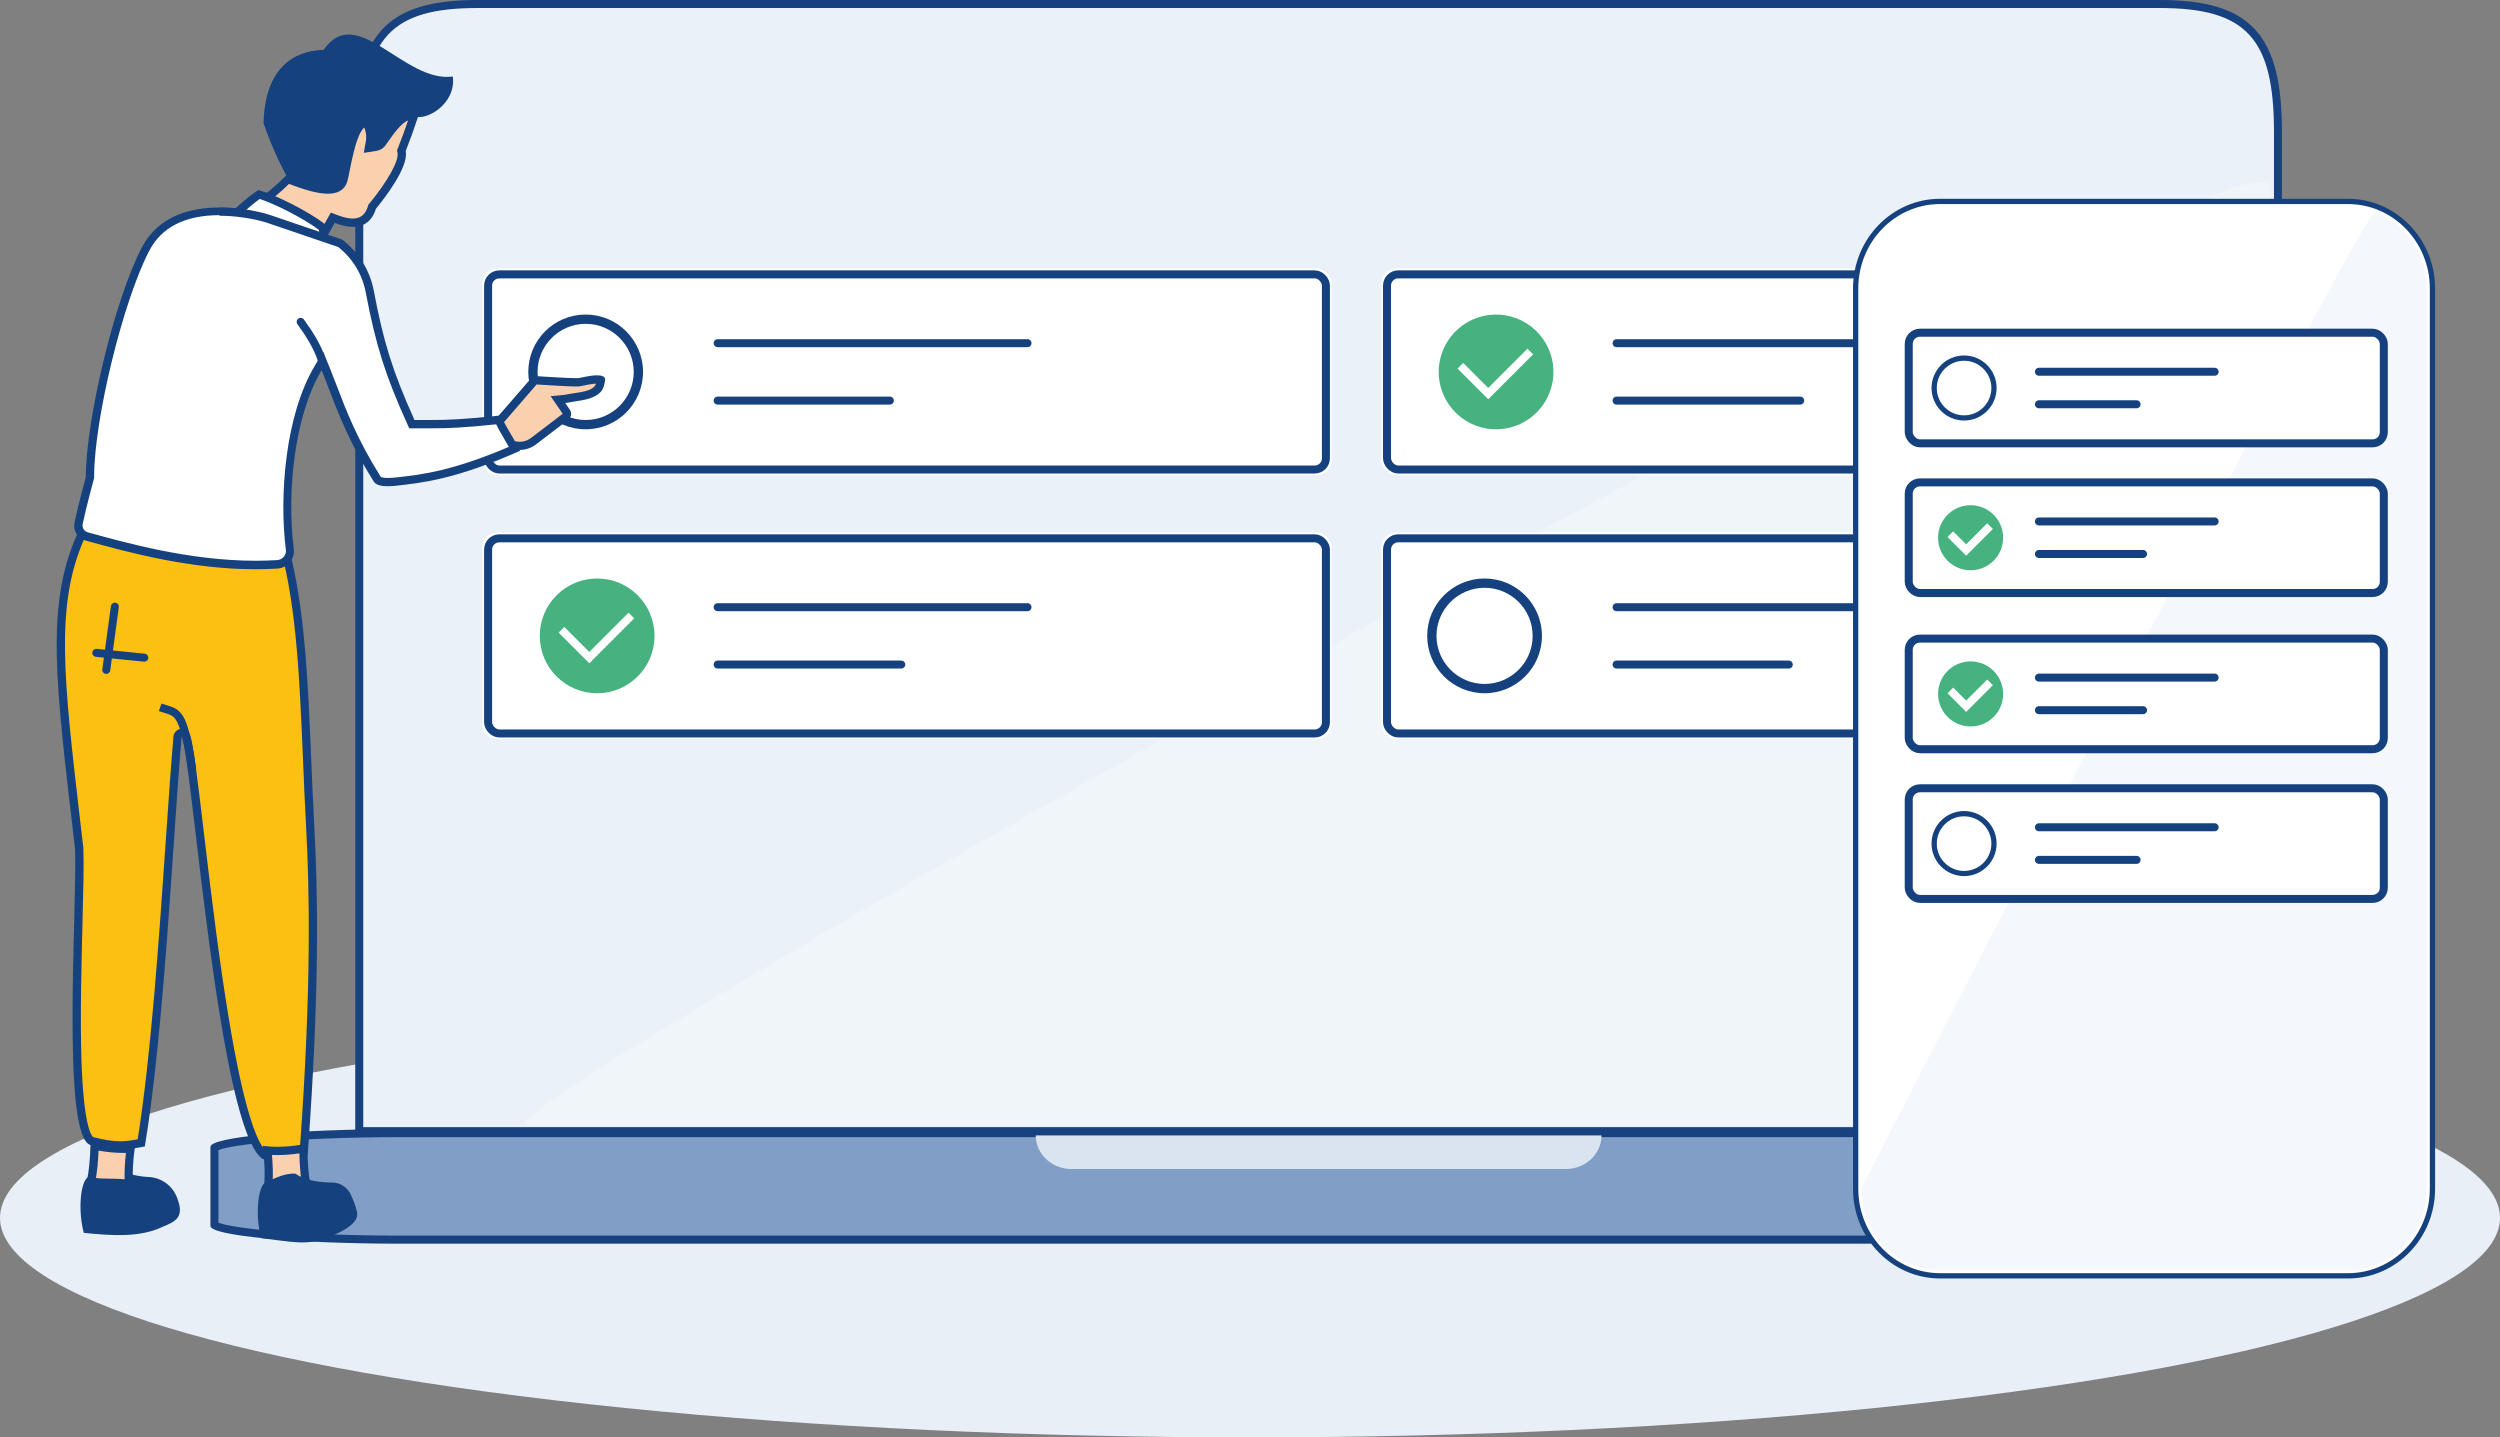 <?xml version="1.0" encoding="UTF-8"?>
<svg id="Ebene_2" data-name="Ebene 2" xmlns="http://www.w3.org/2000/svg" width="165.09mm" height="94.92mm" viewBox="0 0 467.98 269.07">
  <rect x="0" y="0" width="467.98" height="269.07" fill="#808080" stroke="none"/>
  <g id="Text-Bild">
    <g id="Ebene_30" data-name="Ebene 30">
      <g id="Text-Bild-2" data-name="Text-Bild">
        <g id="Ebene_80" data-name="Ebene 80">
          <g>
            <ellipse cx="233.99" cy="227.97" rx="233.99" ry="41.1" style="fill: #e8eff7;"/>
            <g id="Computer">
              <g>
                <path d="M75.17,232.05c-20.88,0-33.58-1.56-35.03-2.73v-14.49c1.45-1.16,14.15-2.73,35.03-2.73h343.33c20.88,0,33.58,1.56,35.03,2.73v14.49c-1.45,1.16-14.15,2.73-35.03,2.73H75.17Z" style="fill: #809ec6;"/>
                <path d="M418.5,212.86c19.17,0,31.73,1.36,34.28,2.43v13.58c-2.55,1.07-15.11,2.43-34.28,2.43H75.17c-19.17,0-31.73-1.36-34.28-2.43v-13.58c2.55-1.07,15.11-2.43,34.28-2.43h343.33M418.5,211.36H75.17c-19.76,0-35.78,1.48-35.78,3.32v14.81c0,1.83,16.02,3.32,35.78,3.32h343.33c19.76,0,35.78-1.48,35.78-3.32v-14.81c0-1.83-16.02-3.32-35.78-3.32h0Z" style="fill: #18417f;"/>
              </g>
              <path id="Rechteck_28970" data-name="Rechteck 28970" d="M193.87,212.52h105.93c0,3.48-2.99,6.31-6.67,6.31h-92.58c-3.69,0-6.67-2.82-6.67-6.31,0,0,0,0,0,0h0Z" style="fill: #dae4f1;"/>
              <g id="Bildschirm">
                <path d="M67.25,211.74V24.69c0-17.9,5.59-23.94,22.16-23.94h314.85c16.57,0,22.16,6.04,22.16,23.94v187.05H67.25Z" style="fill: #ebf1f8;"/>
                <path d="M404.26,1.5c16.21,0,21.41,5.63,21.41,23.19v186.3H68V24.69c0-17.55,5.2-23.19,21.41-23.19h314.85M404.26,0H89.41c-17.18,0-22.91,6.54-22.91,24.69v187.8h360.66V24.69c0-18.15-5.73-24.69-22.91-24.69h0Z" style="fill: #18417f;"/>
              </g>
              <g style="opacity: .25;">
                <path d="M98.82,210.6c-14.92,0,326.14-191.48,326.14-175.61v175.61H98.82Z" style="fill: #fff;"/>
              </g>
              <g>
                <g>
                  <g id="Kachel_OK-2" data-name="Kachel OK-2">
                    <g id="Rechteck_29088-2" data-name="Rechteck 29088-2">
                      <rect x="258.56" y="50.28" width="158.97" height="38.67" rx="2.8" ry="2.8" style="fill: #fff;"/>
                      <rect x="259.64" y="51.36" width="156.83" height="36.53" rx="2.1" ry="2.1" style="fill: none; stroke: #15427f; stroke-miterlimit: 4; stroke-width: 1.5px;"/>
                    </g>
                    <circle id="Ellipse_1578-2" data-name="Ellipse 1578-2" cx="280.05" cy="69.62" r="10.74" transform="translate(166.46 334.9) rotate(-80.78)" style="fill: #46b27f;"/>
                    <path id="Pfad_31569-2" data-name="Pfad 31569-2" d="M273.37,68.47l5.21,5.21,7.88-7.88" style="fill: none; stroke: #fff; stroke-miterlimit: 4; stroke-width: 1.5px;"/>
                    <path id="Pfad_31571-2" data-name="Pfad 31571-2" d="M302.61,64.24h58" style="fill: none; stroke: #15427f; stroke-linecap: round; stroke-miterlimit: 4; stroke-width: 1.5px;"/>
                    <path id="Pfad_31572-2" data-name="Pfad 31572-2" d="M302.61,74.99h34.37" style="fill: none; stroke: #15427f; stroke-linecap: round; stroke-miterlimit: 4; stroke-width: 1.5px;"/>
                  </g>
                  <g id="Kachel">
                    <g id="Rechteck_29091" data-name="Rechteck 29091">
                      <rect x="258.56" y="99.69" width="158.97" height="38.67" rx="2.8" ry="2.8" style="fill: #fff;"/>
                      <rect x="259.64" y="100.77" width="156.83" height="36.53" rx="2.1" ry="2.1" style="fill: none; stroke: #15427f; stroke-miterlimit: 4; stroke-width: 1.5px;"/>
                    </g>
                    <g id="Ellipse_1579" data-name="Ellipse 1579">
                      <path d="M277.9,128.91c-5.45,0-9.87-4.43-9.87-9.87s4.43-9.87,9.87-9.87,9.87,4.43,9.87,9.87-4.43,9.87-9.87,9.87Z" style="fill: #fff;"/>
                      <path d="M277.9,110.03c4.96,0,9,4.04,9,9s-4.04,9-9,9-9-4.04-9-9,4.04-9,9-9M277.9,108.29c-5.93,0-10.74,4.81-10.74,10.74s4.81,10.74,10.74,10.74,10.74-4.81,10.74-10.74-4.81-10.74-10.74-10.74h0Z" style="fill: #15427f;"/>
                    </g>
                    <path id="Pfad_31574" data-name="Pfad 31574" d="M302.61,113.66h58" style="fill: none; stroke: #15427f; stroke-linecap: round; stroke-miterlimit: 4; stroke-width: 1.5px;"/>
                    <path id="Pfad_31575" data-name="Pfad 31575" d="M302.61,124.4h32.23" style="fill: none; stroke: #15427f; stroke-linecap: round; stroke-miterlimit: 4; stroke-width: 1.5px;"/>
                  </g>
                </g>
                <g>
                  <g id="Kachel_OK" data-name="Kachel OK">
                    <g id="Rechteck_29088" data-name="Rechteck 29088">
                      <rect x="90.29" y="99.69" width="158.97" height="38.67" rx="2.8" ry="2.8" style="fill: #fff;"/>
                      <rect x="91.37" y="100.77" width="156.83" height="36.53" rx="2.1" ry="2.1" style="fill: none; stroke: #15427f; stroke-miterlimit: 4; stroke-width: 1.5px;"/>
                    </g>
                    <circle id="Ellipse_1578" data-name="Ellipse 1578" cx="111.78" cy="119.03" r="10.74" style="fill: #46b27f;"/>
                    <path id="Pfad_31569" data-name="Pfad 31569" d="M105.1,117.89l5.21,5.21,7.88-7.88" style="fill: none; stroke: #fff; stroke-miterlimit: 4; stroke-width: 1.5px;"/>
                    <path id="Pfad_31571" data-name="Pfad 31571" d="M134.34,113.66h58" style="fill: none; stroke: #15427f; stroke-linecap: round; stroke-miterlimit: 4; stroke-width: 1.5px;"/>
                    <path id="Pfad_31572" data-name="Pfad 31572" d="M134.34,124.4h34.37" style="fill: none; stroke: #15427f; stroke-linecap: round; stroke-miterlimit: 4; stroke-width: 1.5px;"/>
                  </g>
                  <g id="Kachel-2">
                    <g id="Rechteck_29091-2" data-name="Rechteck 29091-2">
                      <rect x="90.29" y="50.28" width="158.97" height="38.67" rx="2.8" ry="2.8" style="fill: #fff;"/>
                      <rect x="91.37" y="51.36" width="156.83" height="36.53" rx="2.1" ry="2.1" style="fill: none; stroke: #15427f; stroke-miterlimit: 4; stroke-width: 1.5px;"/>
                    </g>
                    <g id="Ellipse_1579-2" data-name="Ellipse 1579-2">
                      <path d="M109.63,79.5c-5.45,0-9.87-4.43-9.87-9.87s4.43-9.87,9.87-9.87,9.87,4.43,9.87,9.87-4.43,9.87-9.87,9.87Z" style="fill: #fff;"/>
                      <path d="M109.63,60.62c4.96,0,9,4.04,9,9s-4.04,9-9,9-9-4.04-9-9,4.04-9,9-9M109.63,58.88c-5.93,0-10.74,4.81-10.74,10.74s4.81,10.74,10.74,10.74,10.74-4.81,10.74-10.74-4.81-10.74-10.74-10.74h0Z" style="fill: #15427f;"/>
                    </g>
                    <path id="Pfad_31574-2" data-name="Pfad 31574-2" d="M134.34,64.24h58" style="fill: none; stroke: #15427f; stroke-linecap: round; stroke-miterlimit: 4; stroke-width: 1.5px;"/>
                    <path id="Pfad_31575-2" data-name="Pfad 31575-2" d="M134.34,74.99h32.23" style="fill: none; stroke: #15427f; stroke-linecap: round; stroke-miterlimit: 4; stroke-width: 1.5px;"/>
                  </g>
                </g>
              </g>
            </g>
            <g>
              <g id="Handy">
                <g>
                  <path d="M363.17,238.84c-8.71,0-15.8-7.31-15.8-16.28V53.99c0-8.98,7.09-16.28,15.8-16.28h76.36c8.71,0,15.8,7.31,15.8,16.28v168.55c0,8.98-7.09,16.28-15.8,16.28h-76.36,0Z" style="fill: #fff;"/>
                  <path d="M439.53,38.2c8.44,0,15.31,7.08,15.31,15.79v168.55c0,8.71-6.87,15.79-15.31,15.79h-76.36c-8.44,0-15.31-7.08-15.31-15.79V53.99c0-8.71,6.87-15.79,15.31-15.79h76.36M439.53,37.21h-76.36c-8.99,0-16.3,7.52-16.3,16.78v168.55c0,9.25,7.31,16.78,16.3,16.78h76.36c8.99,0,16.3-7.52,16.3-16.78V53.99c0-9.25-7.31-16.78-16.3-16.78h0Z" style="fill: #15427f;"/>
                </g>
                <g style="opacity: .3;">
                  <path d="M363.17,237.75c-8.12,0-14.72-6.81-14.72-15.2v-.19l.09-.17c.24-.45,23.66-46,47.03-90.96,47.49-91.37,48.36-91.37,49.2-91.37h.16l.16.07c5.57,2.35,9.17,7.87,9.17,14.08v168.55c0,8.38-6.6,15.2-14.72,15.2h-76.36,0Z" style="fill: #dae4f0;"/>
                </g>
              </g>
              <g>
                <g id="Kachel_OK-2" data-name="Kachel OK">
                  <g id="Rechteck_29088-2" data-name="Rechteck 29088">
                    <rect x="356.69" y="89.69" width="90.15" height="21.93" rx="2.8" ry="2.8" style="fill: #fff;"/>
                    <rect x="357.3" y="90.3" width="88.93" height="20.71" rx="2.1" ry="2.1" style="fill: none; stroke: #15427f; stroke-miterlimit: 4; stroke-width: 1.5px;"/>
                  </g>
                  <circle id="Ellipse_1578-2" data-name="Ellipse 1578" cx="368.88" cy="100.66" r="6.09" style="fill: #46b27f;"/>
                  <path id="Pfad_31569-2" data-name="Pfad 31569" d="M365.09,100l2.96,2.96,4.47-4.47" style="fill: none; stroke: #fff; stroke-miterlimit: 4; stroke-width: 1.5px;"/>
                  <path id="Pfad_31571-2" data-name="Pfad 31571" d="M381.67,97.61h32.89" style="fill: none; stroke: #15427f; stroke-linecap: round; stroke-miterlimit: 4; stroke-width: 1.5px;"/>
                  <path id="Pfad_31572-2" data-name="Pfad 31572" d="M381.67,103.7h19.49" style="fill: none; stroke: #15427f; stroke-linecap: round; stroke-miterlimit: 4; stroke-width: 1.5px;"/>
                </g>
                <g id="Kachel_OK-2-2" data-name="Kachel OK-2">
                  <g id="Rechteck_29088-2-2" data-name="Rechteck 29088-2">
                    <rect x="356.69" y="118.92" width="90.15" height="21.93" rx="2.8" ry="2.8" style="fill: #fff;"/>
                    <rect x="357.3" y="119.54" width="88.93" height="20.71" rx="2.1" ry="2.1" style="fill: none; stroke: #15427f; stroke-miterlimit: 4; stroke-width: 1.5px;"/>
                  </g>
                  <circle id="Ellipse_1578-2-2" data-name="Ellipse 1578-2" cx="368.88" cy="129.89" r="6.09" transform="translate(181.57 473.2) rotate(-80.78)" style="fill: #46b27f;"/>
                  <path id="Pfad_31569-2-2" data-name="Pfad 31569-2" d="M365.09,129.24l2.96,2.96,4.47-4.47" style="fill: none; stroke: #fff; stroke-miterlimit: 4; stroke-width: 1.5px;"/>
                  <path id="Pfad_31571-2-2" data-name="Pfad 31571-2" d="M381.67,126.84h32.89" style="fill: none; stroke: #15427f; stroke-linecap: round; stroke-miterlimit: 4; stroke-width: 1.5px;"/>
                  <path id="Pfad_31572-2-2" data-name="Pfad 31572-2" d="M381.67,132.94h19.49" style="fill: none; stroke: #15427f; stroke-linecap: round; stroke-miterlimit: 4; stroke-width: 1.5px;"/>
                </g>
                <g id="Kachel-2" data-name="Kachel">
                  <g id="Rechteck_29091-2" data-name="Rechteck 29091">
                    <rect x="356.69" y="146.95" width="90.15" height="21.93" rx="2.8" ry="2.8" style="fill: #fff;"/>
                    <rect x="357.3" y="147.56" width="88.93" height="20.71" rx="2.1" ry="2.1" style="fill: none; stroke: #15427f; stroke-miterlimit: 4; stroke-width: 1.5px;"/>
                  </g>
                  <g id="Ellipse_1579-2" data-name="Ellipse 1579">
                    <path d="M367.66,163.51c-3.09,0-5.6-2.51-5.6-5.6s2.51-5.6,5.6-5.6,5.6,2.51,5.6,5.6-2.51,5.6-5.6,5.6Z" style="fill: #fff;"/>
                    <path d="M367.66,152.81c2.81,0,5.11,2.29,5.11,5.11s-2.29,5.11-5.11,5.11-5.11-2.29-5.11-5.11,2.29-5.11,5.11-5.11M367.66,151.82c-3.36,0-6.09,2.73-6.09,6.09s2.73,6.09,6.09,6.09,6.09-2.73,6.09-6.09-2.73-6.09-6.09-6.09h0Z" style="fill: #15427f;"/>
                  </g>
                  <path id="Pfad_31574-2" data-name="Pfad 31574" d="M381.67,154.86h32.89" style="fill: none; stroke: #15427f; stroke-linecap: round; stroke-miterlimit: 4; stroke-width: 1.5px;"/>
                  <path id="Pfad_31575-2" data-name="Pfad 31575" d="M381.67,160.96h18.28" style="fill: none; stroke: #15427f; stroke-linecap: round; stroke-miterlimit: 4; stroke-width: 1.5px;"/>
                </g>
                <g id="Kachel-2-2" data-name="Kachel-2">
                  <g id="Rechteck_29091-2-2" data-name="Rechteck 29091-2">
                    <rect x="356.69" y="61.67" width="90.15" height="21.93" rx="2.8" ry="2.8" style="fill: #fff;"/>
                    <rect x="357.3" y="62.28" width="88.93" height="20.71" rx="2.1" ry="2.1" style="fill: none; stroke: #15427f; stroke-miterlimit: 4; stroke-width: 1.5px;"/>
                  </g>
                  <g id="Ellipse_1579-2-2" data-name="Ellipse 1579-2">
                    <path d="M367.66,78.23c-3.09,0-5.6-2.51-5.6-5.6s2.51-5.6,5.6-5.6,5.6,2.51,5.6,5.6-2.51,5.6-5.6,5.6Z" style="fill: #fff;"/>
                    <path d="M367.66,67.53c2.81,0,5.11,2.29,5.11,5.11s-2.29,5.11-5.11,5.11-5.11-2.29-5.11-5.11,2.29-5.11,5.11-5.11M367.66,66.54c-3.36,0-6.09,2.73-6.09,6.09s2.73,6.09,6.09,6.09,6.09-2.73,6.09-6.09-2.73-6.09-6.09-6.09h0Z" style="fill: #15427f;"/>
                  </g>
                  <path id="Pfad_31574-2-2" data-name="Pfad 31574-2" d="M381.67,69.59h32.89" style="fill: none; stroke: #15427f; stroke-linecap: round; stroke-miterlimit: 4; stroke-width: 1.5px;"/>
                  <path id="Pfad_31575-2-2" data-name="Pfad 31575-2" d="M381.67,75.68h18.28" style="fill: none; stroke: #15427f; stroke-linecap: round; stroke-miterlimit: 4; stroke-width: 1.5px;"/>
                </g>
              </g>
            </g>
            <g id="Mann">
              <g>
                <path d="M60.54,43.84c-1.8-.59-7.4-2.4-13.08-4.35l.24-1.12,1.11-.55c1.04-.52,3.97-3.06,5.14-4.3,3.24,1.32,5.74,1.97,7.45,1.97.72,0,1.33-.12,1.79-.36.9-.46,1.1-1.26,1.23-1.8,1.15-5.66,1.97-9.74,4.08-10.53.34.54,1.11,1.84.76,3.83l-.18,1.06,1.06-.16c.62-.09,1.05-.3,1.32-.64.18-.25.39-.53.61-.85l.07-.1c1.19-1.7,2.99-4.25,4.73-4.25.21,0,.39.03.6.1-.64,1.97-1.39,4.05-2.24,6.19l-.08.22.05.23c.44,2.1-2.51,6.62-5.41,10.14l-.09.11-.04.14c-.38,1.23-1.03,2.08-1.93,2.51-.49.24-1.03.34-1.66.34-.88,0-1.92-.24-3.11-.69l-.62-.24-1.76,3.09h-.01Z" style="fill: #fbd0ae; fill-rule: evenodd;"/>
                <path d="M76.38,22.56c-.55,1.66-1.19,3.39-1.89,5.15l-.17.43.09.45c.31,1.46-1.85,5.36-5.25,9.49l-.2.24-.09.29c-.32,1.04-.82,1.7-1.52,2.03-.38.18-.82.27-1.33.27-.78,0-1.74-.22-2.84-.64l-1.24-.48-.66,1.15-1.12,1.97c-2.15-.7-6.9-2.25-11.83-3.93l.02-.09.78-.39c1.08-.54,3.67-2.78,4.98-4.08,3.13,1.23,5.52,1.84,7.26,1.84.86,0,1.56-.14,2.14-.44,1.21-.62,1.48-1.72,1.62-2.31v-.05l.02-.03c.92-4.58,1.67-8.31,3.03-9.56.27.6.49,1.47.29,2.63l-.37,2.11,2.12-.32c.82-.12,1.41-.42,1.8-.91l.02-.02.02-.02c.2-.26.43-.59.68-.95.85-1.22,2.36-3.36,3.62-3.83M76.85,20.93c-2.13,0-4.04,2.71-5.35,4.58-.24.34-.46.66-.65.91-.16.21-.48.31-.83.36.41-2.36-.57-3.89-.9-4.44l-.29-.45-.5.17c-2.59.87-3.41,4.93-4.65,11.1-.12.49-.25,1-.83,1.31-.31.15-.76.27-1.44.27-1.35,0-3.57-.45-7.21-1.94l-.43-.17-.32.34c-1.16,1.23-4.08,3.74-4.97,4.18l-1.44.73-.45,2.15c7.17,2.46,14.33,4.76,14.33,4.76l1.74-3.06c1.28.49,2.4.74,3.39.74.74,0,1.4-.14,1.99-.42,1.1-.52,1.89-1.52,2.33-2.97,1.6-1.95,6.19-7.84,5.57-10.79.86-2.18,1.63-4.31,2.28-6.32l.2-.6-.59-.24c-.33-.13-.65-.2-.97-.2h0Z" style="fill: #15427f;"/>
              </g>
              <path d="M64.33,33.26c-.31,1.23-.82,4.05-10.41.15-1.88-3.24-3.73-7.75-4.59-10.38.31-12.14,7.67-13.61,11.24-13.69,6.2-9.04,15.13,6.26,24.19,4.98.67,5.21-5.1,8.39-7.2,7.43-2.36-.96-4.78,3.23-6.19,5.1-.49.61-1.48.65-2.24.68.77-2.52-.14-4.1-.61-4.82-2.17.73-2.98,4.52-4.19,10.56v-.02Z" style="fill: #15427f; fill-rule: evenodd;"/>
              <g>
                <path d="M60.72,46.49c-2.93-1.48-6.51-2.67-9.73-3.74-1.75-.58-3.39-1.12-4.72-1.64l-2.38-.9c1.43-1.37,3.81-3.32,4.61-3.8,4.89,1.57,11.03,5.32,11.91,6.25.11.55.23,2.51.29,3.59,0,.09,0,.17.01.27h.01Z" style="fill: #fff;"/>
                <path d="M48.61,37.24c4.54,1.54,9.86,4.79,11.09,5.8.06.49.12,1.4.17,2.2-2.72-1.24-5.83-2.27-8.64-3.21-1.74-.58-3.37-1.12-4.7-1.64l-1.2-.46c1.16-1.04,2.55-2.17,3.29-2.68M48.45,35.57c-.72.21-4.77,3.61-5.93,4.93l3.47,1.33c4.15,1.64,11.08,3.39,15.59,6.01-.1-.89-.23-4.93-.46-5.56-.62-.9-7.46-5.1-12.67-6.7h0Z" style="fill: #15427f;"/>
              </g>
              <g>
                <path d="M49.42,216.18c-5.38-4.22-9.54-39.18-12.03-60.15-1.13-9.53-1.95-16.42-2.57-18.26l-.17-.52-.61-.04c-.43,0-.79.33-.83.75-.44,4.96-.88,11.45-1.4,18.95-1.27,18.56-2.86,41.61-5.39,57.04-.18.03-.36.06-.54.1-1.05.2-2.04.38-3.33.38-1.53,0-3.26-.27-5.42-.83-3.51-.92-2.83-28.03-2.5-41.05.15-5.9.28-11,.15-13.7l-.62-5.34c-3.14-27.05-4.75-40.82,1.15-53.6,4.72,1.13,13.81,2.85,25.51,2.85,4.2,0,8.34-.24,12.31-.69,3.14,11.59,3.7,24.94,4.35,40.34.17,4.13.35,8.4.59,12.78.58,10.94,1.07,29.09-1.23,60.37-2.94.51-6.48.61-7.44.63h.02Z" style="fill: #fcc013; fill-rule: evenodd;"/>
                <path d="M15.78,100.79c4.9,1.13,13.79,2.72,25.07,2.72,4,0,7.93-.21,11.73-.62,2.97,11.36,3.51,24.47,4.15,39.55.17,4.13.35,8.4.59,12.78.57,10.86,1.06,28.8-1.18,59.66-2.5.38-5.29.48-6.43.51-1.29-1.26-3.62-5.93-6.45-22.21-2.08-11.92-3.75-25.97-5.09-37.26-1.28-10.84-1.98-16.59-2.6-18.41-.22-.65-.83-1.09-1.51-1.09-.83,0-1.52.63-1.59,1.46-.44,4.97-.88,11.45-1.4,18.96-1.26,18.33-2.82,41.04-5.3,56.43h0c-1.02.18-1.97.37-3.19.37-1.45,0-3.09-.25-5.16-.79-.34-.28-1.77-2.16-2.17-14.49-.26-8.04,0-17.89.2-25.81.15-5.92.28-11.03.15-13.76v-.1c-.21-1.82-.41-3.59-.62-5.3-3.08-26.49-4.68-40.18.83-52.61M14.91,98.99c-6.71,13.98-4.41,29.2-.87,59.89.46,10.15-2.66,54,2.92,55.47,2.45.65,4.19.85,5.61.85,1.8,0,3.06-.35,4.54-.59,3.63-21.62,5.35-59.17,6.88-76.57,0-.04.03-.05.06-.05.02,0,.04.01.05.04,2.01,6,6.91,73.6,15.08,78.94,0,0,4.8-.03,8.41-.75,2.37-31.99,1.85-50.05,1.27-61.06-1.13-20.95-.94-38.99-5.14-53.94-4.37.53-8.7.76-12.88.76-10.14,0-19.37-1.35-25.94-2.98h-.01Z" style="fill: #15427f;"/>
              </g>
              <path d="M29.98,132.41c3.28,1.12,4.24.17,5.99,11.54" style="fill: none; stroke: #15427f; stroke-miterlimit: 4; stroke-width: 1.5px;"/>
              <line x1="21.5" y1="113.56" x2="19.89" y2="125.4" style="fill: none; stroke: #15427f; stroke-linecap: round; stroke-miterlimit: 4; stroke-width: 1.5px;"/>
              <line x1="18.03" y1="122.21" x2="27.01" y2="123.11" style="fill: none; stroke: #15427f; stroke-linecap: round; stroke-miterlimit: 4; stroke-width: 1.5px;"/>
              <g>
                <path d="M54.03,222.45c-2.23-.06-3.53-.43-3.79-.7.15-1.77.09-3.92-.17-6.4.62.05,1.25.08,1.9.08,1.49,0,3.11-.14,4.84-.44.04,2.8.21,4.98.5,6.5-.2.46-1.28.95-2.95.95h-.33Z" style="fill: #fbd0ae; fill-rule: evenodd;"/>
                <path d="M56.04,215.91c.05,2.21.2,4.01.43,5.37-.3.17-1.01.42-2.11.42h-.31c-1.44-.05-2.5-.23-3.02-.39.09-1.48.05-3.19-.12-5.11.34.02.69.02,1.04.02,1.27,0,2.64-.1,4.09-.32M57.55,214.09l-.79.13c-1.72.3-3.33.45-4.81.45-.67,0-1.32-.03-1.93-.09l-.84-.08.09.84c.28,2.49.34,4.64.18,6.39l-.02.17.07.16c.42.97,3.55,1.13,4.49,1.16h.33c1.91,0,3.35-.58,3.69-1.47l.07-.18-.04-.18c-.29-1.5-.45-3.69-.49-6.49v-.8h-.01.01Z" style="fill: #15427f;"/>
              </g>
              <path d="M49.57,221.4c-1.38,1.12-1.77,6.36-.7,10.38,5.2.53,8.91,1.69,13.22-.45,2.19-.85,4.82-2.34,4.78-3.99-.02-.86-.59-2.35-1.16-3.64-.63-1.42-2.01-2.34-3.57-2.34-1.99,0-4.85-.28-6.87-1.67-2.61-.08-4.71,1.41-5.71,1.73h.01Z" style="fill: #15427f; fill-rule: evenodd;"/>
              <path d="M16.38,220.4c-1.38,1.12-1.77,6.36-.7,10.38,5.2.53,10.58.94,14.9-1.2,2.19-.85,3.14-1.58,3.1-3.24-.01-.53-.23-1.31-.53-2.12-.82-2.22-2.89-3.77-5.25-3.89-1.86-.09-4.13-.48-5.82-1.64-2.61-.08-4.71,1.41-5.71,1.73h.01Z" style="fill: #15427f; fill-rule: evenodd;"/>
              <g>
                <path d="M23.59,221.52c-.24,0-.53-.02-.88-.04-.51-.03-1.06-.07-1.63-.07h-.43c-.91,0-3.33,0-3.56-.45.33-1.55.53-3.73.64-6.49,1.94.38,3.76.58,5.43.58.44,0,.88-.01,1.31-.04-.32,2.48-.42,4.63-.31,6.41-.05.07-.24.1-.54.1h-.01Z" style="fill: #fbd0ae; fill-rule: evenodd;"/>
                <path d="M18.45,215.39c1.66.29,3.24.43,4.69.43h.43c-.21,1.84-.29,3.48-.24,4.93-.17,0-.37-.02-.6-.04-.46-.03-1.04-.07-1.66-.07h-.42c-1.5,0-2.28-.06-2.69-.13.24-1.35.4-3.06.49-5.12M16.97,213.53l-.03.81c-.09,2.76-.3,4.94-.63,6.48l-.04.18.06.18c.27.77,1.23.99,4.3.99h.43c.59,0,1.13.03,1.58.06.36.02.68.04.94.04.3,0,.99,0,1.25-.57l.07-.15v-.17c-.13-1.76-.02-3.9.31-6.38l.11-.83-.84.06c-.44.03-.89.04-1.36.04h0c-1.63,0-3.44-.2-5.36-.59l-.79-.16h0Z" style="fill: #15427f;"/>
              </g>
              <g>
                <path d="M97.3,83.45c-1.18,0-2.31-.49-3.1-1.36l-1.83-1.98,7.76-8.94c1.4.09,6.17.4,7.75.4.24,0,.41,0,.5-.02.12-.02.36-.06.65-.12.71-.15,1.89-.4,2.78-.4.61,0,.76.11.76.12l-.11.29c-.2,1.05-.45,2.34-4.54,2.88-.09.01-.51.08-.98.16-.51.09-1.08.18-1.2.2l-1.26.14.71,1.06.85,1.24c.2.29.13.67-.14.87l-6.04,4.6c-.74.57-1.62.86-2.56.86h.01Z" style="fill: #fbd0ae;"/>
                <path d="M111.57,71.8c-.24.71-.9,1.38-3.76,1.75-.09.01-.52.08-1,.16-.49.08-1.03.17-1.14.2l-2.6.25,1.48,2.16.78,1.14-5.94,4.53c-.61.46-1.33.71-2.09.71-.97,0-1.89-.4-2.54-1.11l-1.36-1.48,7.05-8.14c1.75.11,5.93.38,7.41.38.28,0,.46,0,.61-.03.13-.02.39-.07.71-.13.62-.13,1.6-.34,2.39-.38M111.81,70.25c-1.32,0-3.1.48-3.53.53-.08.01-.23.01-.41.01-1.81,0-8.07-.42-8.07-.42l-8.46,9.75,2.29,2.49c.98,1.06,2.32,1.61,3.67,1.61,1.06,0,2.13-.34,3.02-1.02l6.03-4.6c.6-.45.74-1.31.31-1.92l-.85-1.24c.18-.02,1.98-.34,2.19-.36,5.02-.65,4.99-2.58,5.26-3.78.17-.8-.52-1.04-1.46-1.04h.01Z" style="fill: #15427f;"/>
              </g>
              <g>
                <path d="M47.8,105.8c-12.37,0-24.43-3.35-31.62-5.35-1.07-.3-1.72-1.39-1.48-2.49.76-3.56,2.09-8.37,2.1-8.43l.03-.1v-.1c0-10.83,5.45-33.15,10.4-42.65,2.45-4.69,7.11-7.07,13.85-7.07,4.82,0,8.92,1.28,8.96,1.29l13.64,4.64c2.9,2.23,4.86,5.44,5.55,9.06,1.83,9.7,3.63,15.39,7.67,24.34l.21.45h3.27c3.68,0,6.48-.11,13-.8.24.73.7,1.51,1.35,2.61.44.76.99,1.67,1.59,2.82-11.17,4.87-17.18,5.56-21.6,6.07l-.58.07c-.59.07-1.09.1-1.53.1-1.52,0-1.88-.39-1.96-.5-4.46-7.08-6.61-12.68-8.32-17.18-.47-1.25-.92-2.43-1.39-3.56l-.59-1.42-.79,1.33c-5.45,9.12-6.57,24-5.3,33.96.08.68-.11,1.34-.55,1.87-.45.54-1.1.87-1.8.92-1.33.08-2.71.12-4.1.12v-.02Z" style="fill: #fff;"/>
                <path d="M41.09,38.84v1.54c4.69,0,8.68,1.24,8.69,1.25l13.53,4.61c2.69,2.11,4.52,5.12,5.16,8.52,1.85,9.77,3.65,15.5,7.73,24.52l.41.9h3.77c3.6,0,6.36-.11,12.5-.75.29.64.69,1.33,1.19,2.18.34.58.74,1.25,1.18,2.04-10.57,4.52-16.35,5.19-20.61,5.67l-.58.06c-.55.06-1.03.09-1.44.09-.91,0-1.25-.15-1.34-.2-4.4-6.99-6.53-12.54-8.22-17-.48-1.25-.94-2.44-1.4-3.58l-1.17-2.85-1.57,2.64c-5.54,9.28-6.68,24.36-5.41,34.45.06.46-.07.91-.38,1.28-.31.38-.77.61-1.25.64-1.32.08-2.67.12-4.05.12-12.27,0-24.25-3.34-31.41-5.33-.69-.2-1.09-.87-.94-1.58.75-3.53,2.08-8.33,2.09-8.39l.05-.21v-.21c0-10.74,5.41-32.88,10.32-42.31,2.3-4.42,6.73-6.66,13.17-6.66v-1.54M41.09,38.84c-5.25,0-11.41,1.47-14.54,7.48-5.2,9.97-10.49,32.53-10.49,43.01,0,0-1.35,4.85-2.11,8.47-.32,1.49.55,2.98,2.03,3.38,8.08,2.25,19.74,5.38,31.82,5.38,1.38,0,2.76-.04,4.14-.12,1.87-.12,3.3-1.8,3.06-3.66-1.33-10.44.05-24.84,5.2-33.47,2.18,5.27,4.06,11.79,9.78,20.85.43.69,1.54.86,2.61.86.6,0,1.17-.05,1.62-.1,4.5-.52,10.88-1.09,23.15-6.53-1.96-3.8-3.27-5.3-3.41-6.64-7.28.78-10.1.87-13.59.87h-2.77c-4.13-9.15-5.85-14.8-7.61-24.17-.72-3.82-2.84-7.25-5.94-9.61l-13.77-4.69s-4.19-1.34-9.19-1.34h0Z" style="fill: #15427f;"/>
              </g>
              <path d="M56.28,60.25c1.66,2.27,3.28,4.85,4.04,7.42" style="fill: none; stroke: #15427f; stroke-linecap: round; stroke-miterlimit: 4; stroke-width: 1.5px;"/>
            </g>
          </g>
        </g>
      </g>
    </g>
  </g>
</svg>